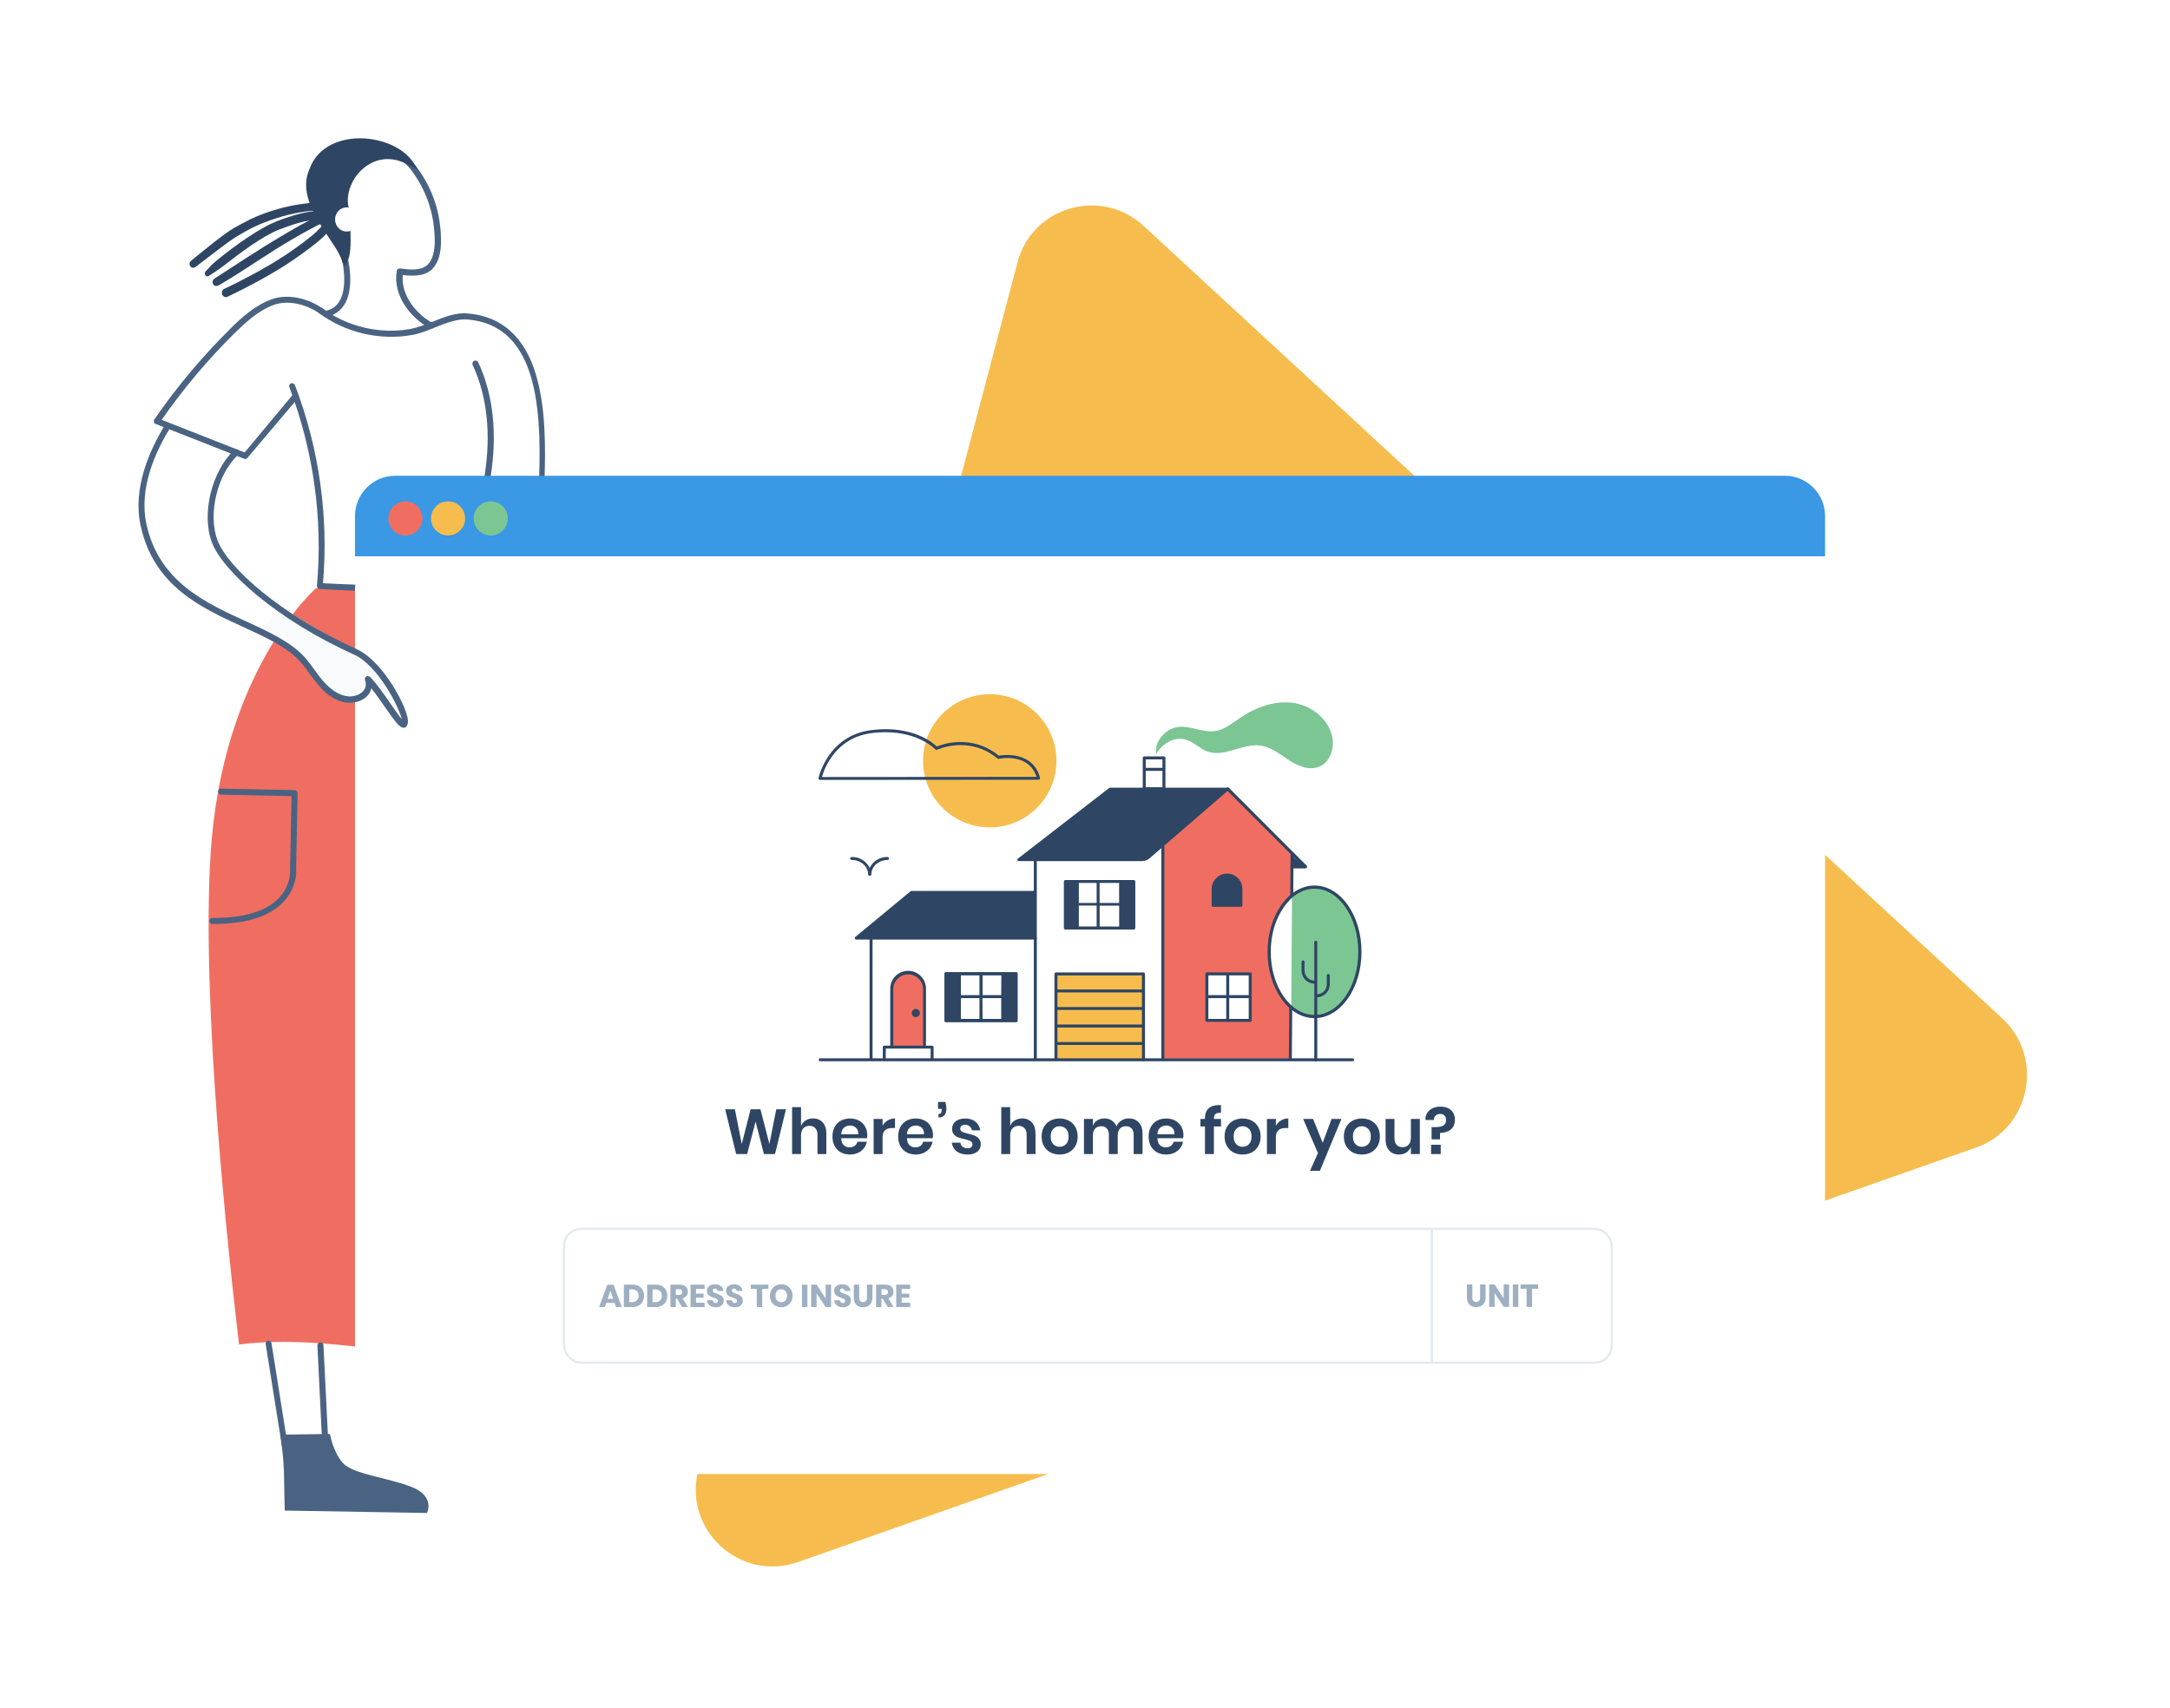 <?xml version="1.0" encoding="utf-8"?>
<svg xmlns="http://www.w3.org/2000/svg" fill="none" height="296" viewBox="0 0 376 296" width="376">
<path d="M346.943 176.485C354.302 183.278 351.781 195.553 342.417 198.856L138.343 270.668C128.212 274.26 118.25 265.064 121.021 254.68L176.293 45.519C178.747 35.837 190.782 32.343 198.141 39.136L346.943 176.485Z" fill="#F6BD4E"/>
<g clip-path="url(#clip0_21001_278197)">
<path d="M100.04 234.087C94.97 235.302 89.69 235.637 84.495 235.553C78.922 235.427 73.391 234.757 67.861 234.087C61.618 233.333 55.375 232.537 49.09 232.537C46.534 232.537 43.936 232.663 41.422 232.998C39.495 216.789 34.886 173.943 36.478 148.184C38.447 116.018 54.746 101.945 54.746 101.945L78.545 101.778C78.545 101.778 93.545 135.41 97.903 157.901C101.129 174.571 114.914 213.564 120.906 232.621C117.302 235.05 104.188 233.082 100.04 234.087Z" fill="#F06E61"/>
<path d="M56.463 54.91C56.212 54.91 56.002 54.742 55.961 54.491C55.919 54.198 56.086 53.947 56.38 53.863C57.553 53.654 58.391 53.025 58.935 51.978C60.36 49.298 59.312 44.481 58.642 42.889C58.516 42.638 58.642 42.303 58.935 42.219C59.187 42.094 59.522 42.219 59.606 42.513C60.276 44.062 61.533 49.256 59.857 52.481C59.145 53.779 58.055 54.617 56.547 54.91C56.547 54.868 56.505 54.91 56.463 54.91Z" fill="#4A6382"/>
<path d="M78.671 102.238C78.629 102.238 78.545 102.238 78.503 102.196C78.252 102.113 78.084 101.777 78.21 101.526C80.514 95.411 82.903 89.045 83.95 82.511C85.123 75.265 84.411 68.606 81.897 63.245C81.771 62.993 81.897 62.658 82.148 62.533C82.4 62.407 82.735 62.533 82.861 62.784C85.458 68.313 86.213 75.181 84.998 82.679C83.908 89.338 81.52 95.704 79.215 101.903C79.09 102.071 78.88 102.238 78.671 102.238Z" fill="#4A6382"/>
<path d="M69.453 102.489C64.76 102.489 60.067 102.364 55.416 102.071C55.291 102.071 55.123 101.987 55.039 101.903C54.956 101.819 54.914 101.652 54.914 101.526C55.961 89.966 54.327 78.072 50.137 67.098C50.053 66.847 50.179 66.512 50.431 66.428C50.682 66.344 51.017 66.47 51.101 66.721C55.291 77.653 56.967 89.506 55.961 101.065C63.503 101.484 71.129 101.568 78.671 101.275C78.964 101.275 79.215 101.484 79.215 101.777C79.215 102.071 79.006 102.322 78.713 102.322C75.654 102.448 72.553 102.489 69.453 102.489Z" fill="#4A6382"/>
<path d="M84.201 84.061C83.908 84.061 83.698 83.852 83.698 83.558C83.698 83.265 83.908 83.014 84.201 83.014C85.291 83.014 86.296 82.972 87.26 82.972C89.313 82.972 91.282 82.93 93.419 82.804C93.88 69.737 92.665 56.418 81.101 55.371C79.215 55.203 77.372 55.957 75.444 56.711C74.145 57.255 72.805 57.8 71.38 58.051C65.807 59.056 59.774 57.632 55.249 54.24C54.997 54.072 54.955 53.737 55.123 53.528C55.291 53.277 55.626 53.235 55.835 53.402C60.151 56.627 65.849 57.968 71.129 57.004C72.427 56.753 73.726 56.25 74.983 55.748C76.953 54.952 78.964 54.114 81.101 54.324C86.967 54.826 90.947 58.428 92.874 64.962C94.55 70.574 94.55 77.401 94.341 83.307C94.341 83.558 94.132 83.81 93.838 83.81C91.45 83.935 89.355 83.977 87.134 83.977C86.296 84.019 85.291 84.019 84.201 84.061C84.243 84.061 84.243 84.061 84.201 84.061Z" fill="#4A6382"/>
<path d="M112.862 121.672C112.778 121.672 112.694 121.672 112.61 121.63C99.789 115.096 92.624 100.605 93.42 82.888C93.42 82.595 93.672 82.385 93.965 82.385C94.258 82.385 94.468 82.637 94.468 82.93C93.672 100.27 100.627 114.384 113.071 120.709C113.323 120.834 113.448 121.17 113.281 121.421C113.239 121.588 113.071 121.672 112.862 121.672Z" fill="#4A6382"/>
<path d="M108.378 124.018C108.336 124.018 108.253 124.018 108.211 123.976C101.507 121.714 95.473 116.856 90.697 109.987C86.255 103.537 83.406 95.914 82.736 88.501C82.694 88.207 82.903 87.956 83.197 87.914C83.49 87.872 83.741 88.082 83.783 88.375C84.454 95.621 87.219 103.076 91.577 109.358C96.186 116.06 102.051 120.751 108.546 122.97C108.839 123.054 108.965 123.347 108.881 123.641C108.797 123.85 108.588 124.018 108.378 124.018Z" fill="#4A6382"/>
<path d="M57.176 248.495L48.587 248.621C48.587 248.621 49.215 253.018 49.215 255.908C49.257 258.798 49.341 261.772 49.341 261.772L73.978 262.191C73.978 262.191 75.486 259.343 71.296 257.667C67.106 256.034 61.241 255.49 59.439 253.563C57.679 251.594 57.176 248.495 57.176 248.495Z" fill="#4A6382"/>
<path d="M42.511 79.537C42.428 79.537 42.386 79.537 42.302 79.496L26.967 73.464C26.799 73.422 26.715 73.297 26.674 73.129C26.632 72.962 26.632 72.794 26.757 72.668C30.612 67.056 35.053 61.779 39.872 57.004C41.799 55.078 44.146 52.941 46.995 51.894C49.676 50.889 53.154 51.517 56.087 53.57C56.338 53.737 56.38 54.072 56.213 54.282C56.045 54.533 55.71 54.575 55.5 54.407C52.861 52.565 49.76 51.978 47.372 52.858C44.69 53.863 42.511 55.915 40.626 57.758C35.975 62.365 31.743 67.391 28.014 72.752L42.386 78.406L50.808 68.313C50.975 68.103 51.31 68.061 51.562 68.229C51.771 68.396 51.813 68.731 51.646 68.983L42.889 79.328C42.805 79.454 42.637 79.537 42.511 79.537Z" fill="#4A6382"/>
<path d="M56.423 251.385L49.384 251.217C49.132 251.217 48.923 251.008 48.881 250.757L46.032 232.914C45.99 232.621 46.199 232.37 46.451 232.328C46.744 232.286 46.995 232.496 47.037 232.747L49.803 250.17L55.836 250.338L54.998 233.166C54.998 232.873 55.208 232.621 55.501 232.621C55.794 232.621 56.046 232.831 56.046 233.124L56.926 250.84C56.926 250.966 56.884 251.134 56.758 251.217C56.674 251.301 56.548 251.385 56.423 251.385Z" fill="#4A6382"/>
<path d="M37.023 160.121C36.939 160.121 36.855 160.121 36.771 160.121C36.478 160.121 36.269 159.87 36.269 159.577C36.269 159.283 36.52 159.074 36.771 159.074C42.302 159.116 46.282 157.901 48.461 155.472C50.514 153.21 50.263 150.655 50.263 150.655C50.263 150.613 50.263 150.613 50.263 150.572L50.514 137.965L38.28 137.713C37.986 137.713 37.777 137.462 37.777 137.169C37.777 136.876 38.028 136.624 38.322 136.666L51.059 136.918C51.352 136.918 51.562 137.169 51.562 137.462L51.31 150.572C51.352 150.949 51.478 153.671 49.257 156.142C46.869 158.781 42.763 160.121 37.023 160.121Z" fill="#4A6382"/>
<path d="M59.65 45.612C59.524 45.612 59.398 45.528 59.356 45.403C59.105 44.69 58.728 43.895 58.351 43.099C57.806 41.968 57.178 40.67 56.717 39.204C56.675 39.036 56.759 38.869 56.926 38.827C57.094 38.785 57.261 38.869 57.303 39.036C57.722 40.502 58.351 41.759 58.895 42.848C59.315 43.685 59.692 44.481 59.943 45.235C59.985 45.403 59.901 45.57 59.775 45.612C59.692 45.57 59.65 45.612 59.65 45.612Z" fill="#141E2B"/>
<path d="M57.01 39.371C56.884 39.371 56.759 39.288 56.717 39.162C56.256 37.654 56.088 36.146 56.13 34.555C56.13 34.387 56.256 34.261 56.423 34.261C56.591 34.261 56.717 34.387 56.717 34.555C56.675 36.062 56.843 37.487 57.303 38.953C57.345 39.12 57.261 39.288 57.094 39.329C57.052 39.371 57.052 39.371 57.01 39.371Z" fill="#141E2B"/>
<path d="M74.691 56.962C74.607 56.962 74.524 56.962 74.44 56.879C71.213 55.12 68.029 51.266 68.742 46.952C68.783 46.659 69.035 46.492 69.328 46.533H69.412C71.046 46.743 72.889 46.952 74.063 45.905C74.943 45.068 75.403 43.518 75.32 41.256C75.194 36.858 73.895 33.089 71.381 29.654C70.376 28.272 69.16 27.393 67.82 26.974C67.526 26.89 67.401 26.597 67.484 26.304C67.568 26.011 67.862 25.885 68.155 25.969C69.747 26.471 71.13 27.477 72.261 29.026C74.901 32.628 76.283 36.607 76.409 41.214C76.493 43.853 75.948 45.612 74.817 46.701C73.434 47.957 71.465 47.832 69.789 47.664C69.454 51.266 72.219 54.491 74.984 55.999C75.236 56.125 75.32 56.46 75.194 56.711C75.068 56.879 74.901 56.962 74.691 56.962Z" fill="#4A6382"/>
<path d="M55.836 38.073C55.836 37.57 55.836 37.11 55.878 36.607C54.369 36.481 52.819 36.775 51.353 37.193C49.844 37.654 48.336 38.115 46.953 38.785C43.643 40.335 38.992 43.895 37.191 45.444C36.646 45.905 36.352 46.24 36.101 46.533C35.892 46.743 35.64 46.952 35.514 47.203C35.431 47.413 35.514 47.706 35.724 47.832C35.892 47.916 36.101 47.916 36.227 47.79C36.478 47.622 36.73 47.455 36.981 47.287C36.981 47.287 36.939 47.287 36.939 47.329C37.568 46.91 38.196 46.492 38.783 46.031C41.8 43.685 45.361 41.005 48.336 39.79C50.808 38.869 52.903 38.115 55.207 38.073C55.333 38.073 55.668 38.073 55.836 38.073C55.794 38.115 55.794 38.115 55.836 38.073Z" fill="#2E4664"/>
<path d="M55.837 38.073C55.837 37.822 55.837 37.57 55.837 37.319C55.711 37.319 55.627 37.319 55.501 37.361C54.705 37.57 53.993 38.031 53.281 38.366C51.647 39.204 50.096 40.125 48.546 41.047C44.649 43.35 40.92 45.863 37.149 48.292C36.647 48.586 36.772 49.465 37.359 49.549C37.862 49.633 38.239 49.172 38.658 49.004C42.806 46.533 46.744 43.685 50.934 41.298C52.066 40.628 53.197 39.999 54.328 39.413C54.328 39.413 54.37 39.413 54.37 39.371C54.412 39.371 54.412 39.329 54.454 39.329C54.873 39.12 55.334 38.869 55.795 38.743C55.795 38.534 55.795 38.324 55.837 38.073Z" fill="#2E4664"/>
<path d="M55.878 35.392V35.35C55.794 35.309 55.711 35.225 55.585 35.225C54.118 35.015 52.652 35.309 51.185 35.518C48.504 36.021 45.864 36.816 43.392 37.989C42.177 38.617 40.92 39.246 39.747 39.999C37.778 41.382 36.185 42.68 34.593 43.978C34.049 44.439 33.713 44.691 33.462 44.9C33.294 45.067 33.085 45.151 32.959 45.361C32.75 45.612 32.834 46.031 33.043 46.24C33.588 46.701 34.09 46.073 34.51 45.779C35.264 45.193 36.06 44.607 36.814 44.02C38.113 43.057 39.412 42.01 40.753 41.13C43.267 39.623 44.984 38.743 47.75 37.864C49.091 37.403 50.85 36.984 51.688 36.858C52.778 36.649 53.909 36.481 55.04 36.523C55.292 36.565 55.543 36.607 55.794 36.439C55.794 36.439 55.836 36.439 55.836 36.398C55.836 36.062 55.836 35.727 55.878 35.392Z" fill="#2E4664"/>
<path d="M56.632 39.832C56.674 39.371 56.674 38.952 56.674 38.492C56.507 38.492 56.297 38.575 56.171 38.743C54.621 40.544 53.239 41.507 51.185 43.015C48.42 44.984 45.487 46.701 42.47 48.251C41.632 48.711 40.794 49.13 39.914 49.549C39.579 49.716 39.286 49.842 38.951 50.01C38.699 50.093 38.448 50.387 38.448 50.68C38.406 51.057 38.657 51.392 38.993 51.476C39.286 51.559 39.537 51.35 39.831 51.224C40.585 50.847 41.339 50.512 42.051 50.135C45.487 48.376 48.839 46.491 51.981 44.23C53.155 43.392 54.328 42.513 55.417 41.591C55.836 41.256 56.213 40.879 56.548 40.502C56.59 40.251 56.632 40.041 56.632 39.832Z" fill="#2E4664"/>
<path d="M60.446 36.104C59.231 31.623 64.343 25.34 70.334 28.356C71.424 28.9 71.172 28.649 72.262 29.403C69.915 23.079 56.466 21.32 53.617 29.319C50.851 35.56 58.938 42.219 59.818 46.45C59.943 44.649 61.368 46.114 60.446 36.104Z" fill="#2E4664"/>
<path d="M60.068 40.125C61.179 40.125 62.079 39.188 62.079 38.031C62.079 36.874 61.179 35.937 60.068 35.937C58.957 35.937 58.057 36.874 58.057 38.031C58.057 39.188 58.957 40.125 60.068 40.125Z" fill="white"/>
</g>
<g filter="url(#filter0_dd_21001_278197)">
<rect fill="white" height="159.638" rx="6.282" width="254.723" x="61.511" y="82.447"/>
<path d="M182.962 170.408V155.515L198.127 155.419V170.408H182.962Z" fill="#F6BD4E"/>
<path d="M223.698 170.089H201.676L201.553 133.223L212.729 123.11L223.729 134.628L223.698 170.089Z" fill="#F06E61"/>
<path d="M227.771 140.384C225.887 140.384 224.156 141.331 222.804 142.909V160.291C224.156 161.869 225.887 162.816 227.771 162.816C232.111 162.816 235.634 157.794 235.634 151.598C235.634 145.403 232.111 140.384 227.771 140.384Z" fill="#7CC694"/>
<path d="M219.91 151.598C219.91 155.104 221.587 159.044 223.741 161.099L223.872 142.197C221.718 144.252 219.91 148.092 219.91 151.598Z" fill="white"/>
<path d="M227.771 163.093C223.282 163.093 219.632 157.936 219.632 151.598C219.632 145.26 223.282 140.107 227.771 140.107C232.261 140.107 235.911 145.26 235.911 151.598C235.911 157.936 232.257 163.093 227.771 163.093ZM227.771 140.662C223.59 140.662 220.187 145.568 220.187 151.598C220.187 157.628 223.59 162.535 227.771 162.535C231.953 162.535 235.352 157.628 235.352 151.598C235.352 145.568 231.953 140.662 227.771 140.662Z" fill="#2E4664"/>
<path d="M230.158 155.439C230.089 155.439 230.023 155.466 229.974 155.514C229.925 155.562 229.897 155.628 229.896 155.696V157.236C229.895 157.679 229.723 158.105 229.416 158.424C229.109 158.744 228.69 158.933 228.246 158.952V149.909C228.238 149.845 228.208 149.787 228.16 149.744C228.112 149.702 228.05 149.679 227.986 149.679C227.922 149.679 227.86 149.702 227.812 149.744C227.764 149.787 227.734 149.845 227.726 149.909V156.589C227.276 156.579 226.849 156.394 226.534 156.073C226.219 155.753 226.043 155.322 226.042 154.873V153.334C226.041 153.265 226.013 153.199 225.964 153.15C225.915 153.101 225.849 153.073 225.78 153.072C225.711 153.073 225.645 153.101 225.597 153.15C225.549 153.199 225.521 153.265 225.521 153.334V154.873C225.523 155.46 225.755 156.022 226.167 156.441C226.579 156.859 227.138 157.1 227.726 157.113V170.339C227.721 170.376 227.725 170.413 227.736 170.448C227.747 170.484 227.765 170.516 227.79 170.544C227.814 170.572 227.845 170.594 227.879 170.609C227.912 170.624 227.949 170.632 227.986 170.632C228.023 170.632 228.06 170.624 228.094 170.609C228.128 170.594 228.158 170.572 228.182 170.544C228.207 170.516 228.225 170.484 228.236 170.448C228.247 170.413 228.251 170.376 228.246 170.339V159.468C228.828 159.448 229.379 159.203 229.784 158.785C230.189 158.368 230.415 157.809 230.416 157.228V155.689C230.414 155.622 230.386 155.558 230.338 155.511C230.29 155.465 230.225 155.439 230.158 155.439Z" fill="#2E4664"/>
<path d="M212.911 123.229C212.882 123.196 212.845 123.171 212.802 123.158C212.76 123.145 212.715 123.145 212.672 123.156H192.331C192.279 123.155 192.228 123.173 192.188 123.206L176.364 135.451C176.325 135.482 176.296 135.524 176.282 135.571C176.267 135.619 176.268 135.67 176.284 135.717C176.301 135.764 176.331 135.805 176.372 135.834C176.412 135.863 176.461 135.878 176.51 135.878H197.95C198.405 135.857 198.84 135.686 199.187 135.393L212.853 123.587C212.885 123.568 212.912 123.542 212.933 123.511C212.953 123.48 212.967 123.445 212.972 123.408C212.978 123.371 212.975 123.334 212.965 123.298C212.954 123.263 212.936 123.23 212.911 123.202V123.229Z" fill="#2E4664"/>
<path d="M212.591 138.037C211.888 138.043 211.217 138.326 210.722 138.824C210.227 139.322 209.948 139.994 209.947 140.696V143.536C209.947 143.605 209.974 143.671 210.023 143.72C210.071 143.769 210.137 143.797 210.205 143.798H215.019C215.088 143.797 215.154 143.769 215.202 143.72C215.25 143.671 215.277 143.605 215.277 143.536V140.696C215.277 140.345 215.207 139.998 215.071 139.674C214.936 139.35 214.738 139.056 214.488 138.809C214.238 138.562 213.942 138.366 213.617 138.234C213.291 138.101 212.943 138.034 212.591 138.037Z" fill="#2E4664"/>
<path d="M223.579 170.485C223.51 170.484 223.444 170.456 223.396 170.407C223.347 170.358 223.32 170.292 223.32 170.223L223.394 161.184C223.394 161.115 223.421 161.05 223.469 161.002C223.518 160.953 223.583 160.926 223.652 160.926C223.72 160.928 223.785 160.956 223.833 161.005C223.882 161.054 223.909 161.119 223.91 161.188L223.837 170.227C223.835 170.295 223.807 170.359 223.759 170.407C223.711 170.455 223.646 170.483 223.579 170.485Z" fill="#2E4664"/>
<path d="M223.822 142.112C223.753 142.11 223.688 142.082 223.64 142.033C223.592 141.984 223.564 141.919 223.563 141.851L223.621 134.685C223.621 134.617 223.648 134.551 223.697 134.503C223.745 134.455 223.811 134.427 223.88 134.427C223.948 134.428 224.014 134.456 224.062 134.505C224.111 134.554 224.138 134.62 224.138 134.689L224.08 141.854C224.078 141.922 224.05 141.987 224.002 142.035C223.954 142.083 223.89 142.11 223.822 142.112Z" fill="#2E4664"/>
<path d="M201.488 170.3C201.419 170.3 201.354 170.273 201.305 170.225C201.257 170.176 201.229 170.111 201.229 170.042V133.327C201.237 133.263 201.268 133.205 201.316 133.163C201.364 133.12 201.426 133.097 201.49 133.097C201.554 133.097 201.615 133.12 201.663 133.163C201.711 133.205 201.742 133.263 201.75 133.327V170.042C201.75 170.077 201.743 170.11 201.73 170.142C201.717 170.174 201.697 170.202 201.673 170.226C201.648 170.25 201.619 170.269 201.588 170.282C201.556 170.295 201.522 170.301 201.488 170.3Z" fill="#2E4664"/>
<path d="M179.389 170.485C179.355 170.485 179.321 170.478 179.289 170.465C179.258 170.452 179.229 170.432 179.205 170.408C179.181 170.384 179.162 170.355 179.149 170.323C179.137 170.291 179.13 170.257 179.131 170.223V135.801C179.126 135.764 179.13 135.727 179.141 135.692C179.152 135.656 179.17 135.624 179.195 135.596C179.219 135.568 179.25 135.546 179.283 135.531C179.317 135.516 179.354 135.508 179.391 135.508C179.428 135.508 179.465 135.516 179.499 135.531C179.532 135.546 179.563 135.568 179.587 135.596C179.612 135.624 179.63 135.656 179.641 135.692C179.652 135.727 179.656 135.764 179.651 135.801V170.223C179.652 170.258 179.645 170.292 179.632 170.324C179.619 170.356 179.6 170.385 179.576 170.409C179.551 170.434 179.522 170.453 179.49 170.466C179.458 170.479 179.424 170.486 179.389 170.485Z" fill="#2E4664"/>
<path d="M154.523 168.215V158.059C154.524 157.531 154.667 157.013 154.939 156.56C155.21 156.106 155.599 155.735 156.065 155.485C156.47 155.264 156.925 155.148 157.387 155.15C158.15 155.161 158.877 155.473 159.41 156.019C159.943 156.564 160.238 157.297 160.231 158.059V158.867C160.231 158.956 160.231 159.04 160.231 159.125V168.026L154.523 168.215Z" fill="#F06E61"/>
<path d="M234.363 170.562H142.118C142.049 170.562 141.983 170.535 141.935 170.486C141.887 170.438 141.859 170.372 141.859 170.304C141.859 170.236 141.887 170.17 141.935 170.122C141.983 170.073 142.049 170.046 142.118 170.046H234.363C234.431 170.046 234.497 170.073 234.545 170.122C234.594 170.17 234.621 170.236 234.621 170.304C234.621 170.372 234.594 170.438 234.545 170.486C234.497 170.535 234.431 170.562 234.363 170.562Z" fill="#2E4664"/>
<path d="M171.497 130.033C177.88 130.033 183.055 124.866 183.055 118.492C183.055 112.118 177.88 106.951 171.497 106.951C165.113 106.951 159.938 112.118 159.938 118.492C159.938 124.866 165.113 130.033 171.497 130.033Z" fill="#F6BD4E"/>
<path d="M153.772 135.159C153.13 135.147 152.498 135.319 151.951 135.656C151.405 135.992 150.967 136.478 150.688 137.056C150.41 136.479 149.971 135.993 149.425 135.657C148.878 135.321 148.247 135.148 147.605 135.159C147.568 135.154 147.531 135.157 147.496 135.168C147.46 135.18 147.428 135.198 147.4 135.222C147.372 135.247 147.35 135.277 147.335 135.311C147.319 135.345 147.312 135.381 147.312 135.418C147.312 135.455 147.319 135.492 147.335 135.526C147.35 135.56 147.372 135.59 147.4 135.614C147.428 135.639 147.46 135.657 147.496 135.668C147.531 135.679 147.568 135.683 147.605 135.678C149.147 135.678 150.423 136.798 150.423 138.172C150.423 138.24 150.45 138.306 150.498 138.355C150.546 138.404 150.612 138.432 150.681 138.433H150.704H150.723C150.792 138.432 150.858 138.404 150.906 138.355C150.954 138.306 150.981 138.24 150.981 138.172C150.981 136.798 152.246 135.678 153.803 135.678C153.866 135.67 153.925 135.64 153.967 135.592C154.009 135.544 154.033 135.482 154.033 135.418C154.033 135.354 154.009 135.293 153.967 135.245C153.925 135.197 153.866 135.166 153.803 135.159H153.772Z" fill="#2E4664"/>
<path d="M142.09 121.805C142.052 121.805 142.015 121.797 141.98 121.781C141.945 121.765 141.915 121.742 141.89 121.713C141.866 121.683 141.848 121.648 141.839 121.611C141.83 121.574 141.829 121.535 141.836 121.497C141.836 121.42 143.405 114.059 151.12 113.155C158.092 112.339 161.603 115.329 162.316 116.021C163.306 115.61 168.374 113.809 173.057 117.599C173.924 117.453 178.992 116.81 180.206 121.447C180.215 121.486 180.216 121.526 180.208 121.564C180.2 121.603 180.183 121.639 180.16 121.671C180.136 121.703 180.104 121.729 180.068 121.747C180.032 121.765 179.992 121.774 179.952 121.775L142.09 121.805ZM153.406 113.539C152.661 113.54 151.917 113.583 151.178 113.67C144.73 114.428 142.807 119.916 142.422 121.305L179.609 121.278C178.252 117.084 173.257 118.103 173.057 118.15C173.019 118.157 172.979 118.156 172.941 118.147C172.903 118.138 172.868 118.12 172.837 118.096C167.881 114.001 162.432 116.556 162.385 116.583C162.335 116.608 162.278 116.616 162.223 116.605C162.169 116.595 162.119 116.567 162.081 116.526C162.031 116.472 159.291 113.539 153.406 113.539Z" fill="#2E4664"/>
<path d="M216.63 155.415H209.118V163.474H216.63V155.415Z" fill="white"/>
<path d="M216.626 163.735H209.119C209.049 163.735 208.982 163.708 208.933 163.659C208.884 163.609 208.856 163.543 208.856 163.474V155.415C208.857 155.347 208.886 155.281 208.935 155.233C208.984 155.185 209.05 155.158 209.119 155.158H216.626C216.695 155.158 216.761 155.185 216.81 155.233C216.859 155.281 216.887 155.347 216.888 155.415V163.474C216.888 163.543 216.861 163.609 216.811 163.659C216.762 163.708 216.696 163.735 216.626 163.735ZM209.377 163.216H216.368V155.677H209.377V163.216Z" fill="#2E4664"/>
<path d="M212.73 163.739C212.696 163.74 212.662 163.733 212.63 163.721C212.598 163.708 212.569 163.689 212.545 163.665C212.52 163.641 212.501 163.612 212.488 163.581C212.475 163.549 212.468 163.515 212.468 163.481V155.573C212.463 155.536 212.467 155.499 212.478 155.464C212.489 155.428 212.507 155.396 212.532 155.368C212.556 155.34 212.586 155.318 212.62 155.303C212.654 155.288 212.691 155.28 212.728 155.28C212.765 155.28 212.802 155.288 212.835 155.303C212.869 155.318 212.9 155.34 212.924 155.368C212.949 155.396 212.967 155.428 212.978 155.464C212.989 155.499 212.993 155.536 212.988 155.573V163.481C212.988 163.55 212.961 163.615 212.912 163.664C212.864 163.712 212.798 163.739 212.73 163.739Z" fill="#2E4664"/>
<path d="M226.23 137.137H224.141C224.073 137.137 224.007 137.109 223.959 137.061C223.91 137.013 223.883 136.947 223.883 136.879C223.883 136.81 223.91 136.745 223.959 136.696C224.007 136.648 224.073 136.621 224.141 136.621H225.602L212.545 123.56C212.494 123.509 212.465 123.44 212.465 123.368C212.465 123.296 212.494 123.226 212.545 123.175C212.596 123.124 212.665 123.096 212.737 123.096C212.81 123.096 212.879 123.124 212.93 123.175L226.419 136.675C226.456 136.711 226.481 136.757 226.492 136.807C226.502 136.857 226.497 136.909 226.478 136.957C226.458 137.005 226.425 137.045 226.382 137.074C226.34 137.102 226.289 137.117 226.238 137.117L226.23 137.137Z" fill="#2E4664"/>
<path d="M204.046 112.639C206.216 112.335 208.374 113.659 210.54 113.339C212.186 113.097 213.531 111.962 214.911 111.03C217.662 109.156 221.038 107.952 224.326 108.498C227.613 109.045 230.658 111.692 230.932 115.009C231.082 116.803 230.269 118.792 228.619 119.5C226.904 120.235 224.927 119.419 223.362 118.403C221.798 117.388 220.279 116.122 218.433 115.86C215.311 115.417 212.128 117.972 209.184 116.876C207.977 116.429 207.045 115.429 205.846 114.952C203.618 114.07 201.51 115.44 200.342 117.261C199.98 115.109 201.984 112.924 204.046 112.639Z" fill="#7CC694"/>
<path d="M150.931 170.443C150.862 170.442 150.797 170.414 150.748 170.365C150.7 170.316 150.673 170.25 150.673 170.181V147.607C150.673 147.539 150.7 147.473 150.748 147.425C150.797 147.377 150.863 147.35 150.931 147.35C151 147.35 151.065 147.377 151.114 147.425C151.162 147.473 151.189 147.539 151.189 147.607V170.177C151.19 170.211 151.184 170.246 151.171 170.278C151.158 170.309 151.139 170.339 151.115 170.363C151.091 170.388 151.063 170.408 151.031 170.421C150.999 170.435 150.965 170.442 150.931 170.443Z" fill="#2E4664"/>
<path d="M176.098 155.108H163.877C163.813 155.108 163.752 155.133 163.708 155.178C163.663 155.222 163.638 155.283 163.638 155.346V163.562C163.638 163.625 163.663 163.686 163.708 163.731C163.752 163.776 163.813 163.801 163.877 163.801H176.098C176.161 163.801 176.222 163.776 176.267 163.731C176.311 163.686 176.337 163.625 176.337 163.562V155.346C176.337 155.283 176.311 155.222 176.267 155.178C176.222 155.133 176.161 155.108 176.098 155.108ZM173.481 159.098H170.251V155.677H173.5L173.481 159.098ZM169.712 159.098H166.493V155.677H169.712V159.098ZM166.493 159.618H169.712V163.216H166.493V159.618ZM170.232 159.618H173.481V163.216H170.251L170.232 159.618Z" fill="#2E4664"/>
<path d="M198.127 155.169H182.969C182.9 155.17 182.834 155.198 182.785 155.247C182.736 155.296 182.708 155.362 182.707 155.431V170.223C182.708 170.292 182.736 170.358 182.785 170.406C182.834 170.454 182.9 170.481 182.969 170.481C183.038 170.481 183.103 170.454 183.152 170.406C183.2 170.357 183.227 170.292 183.227 170.223V167.737H197.826H197.872V170.289C197.873 170.358 197.901 170.424 197.95 170.473C197.999 170.522 198.065 170.549 198.135 170.55C198.203 170.549 198.269 170.521 198.317 170.472C198.366 170.423 198.393 170.358 198.393 170.289V155.419C198.39 155.351 198.36 155.287 198.311 155.24C198.261 155.194 198.195 155.168 198.127 155.169ZM183.22 158.633H197.818H197.865V161.165H197.818H183.22V158.633ZM183.22 161.665H197.818H197.865V164.197H197.818H183.22V161.665ZM197.865 155.685V158.125H197.818H183.22V155.696L197.865 155.685ZM197.818 167.229H183.22V164.717H197.818H197.865V167.249L197.818 167.229Z" fill="#2E4664"/>
<path d="M201.677 117.734H198.266C198.198 117.734 198.132 117.761 198.083 117.809C198.035 117.858 198.008 117.923 198.008 117.992V123.337C198.008 123.405 198.035 123.471 198.083 123.519C198.132 123.568 198.198 123.595 198.266 123.595H201.677C201.711 123.595 201.745 123.589 201.777 123.576C201.809 123.564 201.837 123.545 201.862 123.521C201.886 123.497 201.906 123.468 201.919 123.437C201.932 123.405 201.939 123.371 201.939 123.337V117.992C201.939 117.958 201.932 117.924 201.919 117.892C201.906 117.861 201.886 117.832 201.862 117.808C201.837 117.784 201.809 117.765 201.777 117.752C201.745 117.74 201.711 117.733 201.677 117.734ZM201.419 118.253V119.72H198.524V118.253H201.419ZM198.524 123.075V120.239H201.419V123.075H198.524Z" fill="#2E4664"/>
<path d="M196.459 139.161H184.596C184.562 139.161 184.529 139.167 184.497 139.18C184.466 139.193 184.437 139.212 184.414 139.236C184.39 139.26 184.371 139.289 184.358 139.32C184.345 139.351 184.338 139.385 184.338 139.418V147.473C184.338 147.541 184.365 147.607 184.413 147.656C184.462 147.705 184.527 147.733 184.596 147.734H196.459C196.527 147.733 196.593 147.705 196.641 147.656C196.69 147.607 196.717 147.541 196.717 147.473V139.418C196.717 139.35 196.69 139.285 196.641 139.236C196.593 139.188 196.527 139.161 196.459 139.161ZM193.911 143.124H190.531V139.661H193.911V143.124ZM190.015 139.661V143.124H186.932V139.661H190.015ZM186.932 143.582H190.015V147.203H186.932V143.582ZM190.539 147.203V143.598H193.919V147.219L190.539 147.203Z" fill="#2E4664"/>
<path d="M216.498 159.618H209.264C209.228 159.622 209.19 159.619 209.155 159.608C209.119 159.597 209.087 159.578 209.059 159.554C209.031 159.529 209.009 159.499 208.994 159.465C208.979 159.432 208.971 159.395 208.971 159.358C208.971 159.321 208.979 159.284 208.994 159.25C209.009 159.217 209.031 159.187 209.059 159.162C209.087 159.137 209.119 159.119 209.155 159.108C209.19 159.097 209.228 159.094 209.264 159.098H216.498C216.562 159.106 216.62 159.137 216.663 159.184C216.705 159.232 216.729 159.294 216.729 159.358C216.729 159.422 216.705 159.484 216.663 159.531C216.62 159.579 216.562 159.61 216.498 159.618Z" fill="#2E4664"/>
<path d="M161.51 167.868H160.385C160.426 167.824 160.449 167.767 160.45 167.707V159.044C160.45 158.956 160.45 158.863 160.45 158.771V157.982C160.45 157.162 160.124 156.375 159.543 155.794C158.962 155.214 158.173 154.888 157.352 154.888C156.53 154.888 155.742 155.214 155.161 155.794C154.579 156.375 154.253 157.162 154.253 157.982V167.787C154.249 167.808 154.249 167.829 154.253 167.849H153.224C153.154 167.849 153.088 167.877 153.039 167.926C152.99 167.975 152.962 168.041 152.962 168.111V170.035C152.97 170.098 153 170.157 153.048 170.199C153.096 170.241 153.158 170.265 153.222 170.265C153.286 170.265 153.348 170.241 153.396 170.199C153.444 170.157 153.474 170.098 153.482 170.035V168.368H161.248V170.042C161.249 170.111 161.277 170.177 161.326 170.225C161.375 170.273 161.441 170.3 161.51 170.3C161.579 170.3 161.644 170.273 161.693 170.225C161.741 170.176 161.768 170.111 161.768 170.042V168.118C161.765 168.052 161.737 167.989 161.689 167.942C161.641 167.896 161.577 167.869 161.51 167.868ZM154.781 167.807V157.982C154.807 157.316 155.09 156.686 155.571 156.224C156.052 155.762 156.694 155.503 157.361 155.503C158.029 155.503 158.67 155.762 159.151 156.224C159.633 156.686 159.916 157.316 159.941 157.982V158.771C159.941 158.848 159.941 158.921 159.941 159.021V167.687C159.941 167.747 159.963 167.804 160.003 167.849H154.769C154.775 167.829 154.779 167.808 154.781 167.787V167.807Z" fill="#2E4664"/>
<path d="M158.69 161.496C158.549 161.496 158.412 161.537 158.296 161.615C158.179 161.693 158.088 161.803 158.034 161.933C157.981 162.062 157.967 162.204 157.994 162.342C158.021 162.479 158.089 162.605 158.188 162.704C158.287 162.803 158.414 162.871 158.551 162.898C158.689 162.925 158.831 162.911 158.961 162.858C159.091 162.804 159.201 162.713 159.279 162.597C159.357 162.481 159.399 162.344 159.399 162.204C159.399 162.016 159.324 161.836 159.191 161.703C159.058 161.57 158.878 161.496 158.69 161.496Z" fill="#2E4664"/>
<path d="M179.397 148.947V147.815C179.432 147.793 179.461 147.763 179.482 147.726C179.502 147.69 179.512 147.649 179.513 147.608C179.512 147.566 179.501 147.526 179.482 147.49C179.462 147.454 179.435 147.423 179.401 147.4L179.462 141.497C179.493 141.455 179.511 141.406 179.513 141.354C179.512 141.285 179.483 141.22 179.434 141.172C179.385 141.123 179.319 141.096 179.25 141.096C179.207 141.063 179.155 141.044 179.1 141.042H157.942C157.882 141.042 157.823 141.063 157.776 141.1L148.203 149.012C148.161 149.046 148.131 149.092 148.117 149.143C148.102 149.195 148.105 149.25 148.123 149.3C148.141 149.35 148.174 149.394 148.218 149.424C148.263 149.455 148.315 149.471 148.369 149.47H179.393C179.462 149.47 179.527 149.443 179.576 149.395C179.624 149.346 179.651 149.281 179.651 149.212C179.653 149.178 179.647 149.144 179.635 149.111C179.623 149.079 179.605 149.05 179.581 149.025C179.557 149 179.529 148.981 179.497 148.967C179.465 148.954 179.431 148.947 179.397 148.947Z" fill="#2E4664"/>
<path d="M224.007 135.009V136.763H225.942L224.007 135.009Z" fill="#2E4664"/>
<path d="M136.186 178.886L134.284 186.647H132.371L130.92 181.019L129.458 186.647H127.556L125.654 178.886H127.336L128.524 184.899L130.063 178.886H131.767L133.317 184.899L134.504 178.886H136.186Z" fill="#2E4664"/>
<path d="M140.874 180.469C141.578 180.469 142.138 180.7 142.556 181.162C142.974 181.623 143.183 182.272 143.183 183.108V186.647H141.644V183.283C141.644 182.8 141.519 182.426 141.27 182.162C141.021 181.891 140.68 181.755 140.248 181.755C139.808 181.755 139.456 181.898 139.192 182.184C138.928 182.47 138.796 182.88 138.796 183.415V186.647H137.246V178.512H138.796V181.777C138.958 181.367 139.222 181.048 139.588 180.821C139.962 180.586 140.391 180.469 140.874 180.469Z" fill="#2E4664"/>
<path d="M150.274 183.371C150.274 183.525 150.256 183.701 150.219 183.899H145.756C145.778 184.441 145.925 184.841 146.196 185.097C146.467 185.354 146.804 185.482 147.207 185.482C147.566 185.482 147.863 185.394 148.098 185.218C148.339 185.042 148.493 184.804 148.559 184.504H150.197C150.117 184.929 149.944 185.31 149.681 185.647C149.417 185.984 149.076 186.248 148.658 186.439C148.248 186.629 147.79 186.724 147.284 186.724C146.69 186.724 146.163 186.6 145.701 186.351C145.239 186.094 144.88 185.731 144.624 185.262C144.367 184.793 144.239 184.24 144.239 183.602C144.239 182.965 144.367 182.411 144.624 181.942C144.88 181.466 145.239 181.103 145.701 180.854C146.163 180.605 146.69 180.48 147.284 180.48C147.885 180.48 148.409 180.605 148.856 180.854C149.311 181.103 149.659 181.448 149.9 181.887C150.15 182.32 150.274 182.814 150.274 183.371ZM148.713 183.217C148.735 182.719 148.603 182.342 148.317 182.085C148.039 181.829 147.694 181.7 147.284 181.7C146.866 181.7 146.515 181.829 146.229 182.085C145.943 182.342 145.785 182.719 145.756 183.217H148.713Z" fill="#2E4664"/>
<path d="M152.925 181.722C153.152 181.334 153.452 181.03 153.826 180.81C154.2 180.583 154.618 180.469 155.079 180.469V182.129H154.629C153.493 182.129 152.925 182.657 152.925 183.712V186.647H151.375V180.557H152.925V181.722Z" fill="#2E4664"/>
<path d="M161.665 183.371C161.665 183.525 161.647 183.701 161.61 183.899H157.147C157.169 184.441 157.315 184.841 157.586 185.097C157.857 185.354 158.195 185.482 158.598 185.482C158.957 185.482 159.254 185.394 159.488 185.218C159.73 185.042 159.884 184.804 159.95 184.504H161.588C161.507 184.929 161.335 185.31 161.071 185.647C160.807 185.984 160.467 186.248 160.049 186.439C159.638 186.629 159.18 186.724 158.675 186.724C158.081 186.724 157.553 186.6 157.092 186.351C156.63 186.094 156.271 185.731 156.014 185.262C155.758 184.793 155.629 184.24 155.629 183.602C155.629 182.965 155.758 182.411 156.014 181.942C156.271 181.466 156.63 181.103 157.092 180.854C157.553 180.605 158.081 180.48 158.675 180.48C159.276 180.48 159.8 180.605 160.247 180.854C160.701 181.103 161.049 181.448 161.291 181.887C161.54 182.32 161.665 182.814 161.665 183.371ZM160.104 183.217C160.126 182.719 159.994 182.342 159.708 182.085C159.43 181.829 159.085 181.7 158.675 181.7C158.257 181.7 157.905 181.829 157.619 182.085C157.333 182.342 157.176 182.719 157.147 183.217H160.104Z" fill="#2E4664"/>
<path d="M163.81 177.611C163.927 177.999 163.986 178.395 163.986 178.798C163.986 179.275 163.868 179.648 163.634 179.919C163.407 180.183 163.066 180.315 162.611 180.315V179.7C162.802 179.7 162.941 179.645 163.029 179.535C163.124 179.425 163.172 179.253 163.172 179.018V178.809H162.534V177.611H163.81Z" fill="#2E4664"/>
<path d="M167.248 180.48C167.989 180.48 168.582 180.667 169.029 181.041C169.476 181.415 169.755 181.913 169.865 182.536H168.414C168.355 182.243 168.223 182.008 168.018 181.832C167.813 181.656 167.545 181.568 167.215 181.568C166.951 181.568 166.746 181.631 166.6 181.755C166.453 181.88 166.38 182.049 166.38 182.261C166.38 182.43 166.438 182.565 166.556 182.668C166.673 182.77 166.82 182.851 166.995 182.91C167.171 182.968 167.424 183.038 167.754 183.119C168.216 183.221 168.59 183.331 168.875 183.448C169.168 183.558 169.418 183.738 169.623 183.987C169.835 184.229 169.942 184.559 169.942 184.976C169.942 185.497 169.736 185.918 169.326 186.241C168.923 186.563 168.377 186.724 167.688 186.724C166.897 186.724 166.263 186.548 165.786 186.197C165.31 185.838 165.02 185.328 164.918 184.669H166.402C166.438 184.969 166.57 185.207 166.798 185.383C167.025 185.552 167.322 185.636 167.688 185.636C167.952 185.636 168.153 185.574 168.293 185.449C168.432 185.317 168.502 185.149 168.502 184.943C168.502 184.768 168.439 184.625 168.315 184.515C168.197 184.405 168.047 184.32 167.864 184.262C167.688 184.203 167.435 184.134 167.105 184.053C166.651 183.95 166.281 183.848 165.995 183.745C165.717 183.635 165.475 183.463 165.27 183.228C165.072 182.994 164.973 182.671 164.973 182.261C164.973 181.733 165.174 181.305 165.577 180.975C165.98 180.645 166.537 180.48 167.248 180.48Z" fill="#2E4664"/>
<path d="M177.118 180.469C177.822 180.469 178.382 180.7 178.8 181.162C179.218 181.623 179.427 182.272 179.427 183.108V186.647H177.888V183.283C177.888 182.8 177.763 182.426 177.514 182.162C177.265 181.891 176.924 181.755 176.491 181.755C176.052 181.755 175.7 181.898 175.436 182.184C175.172 182.47 175.04 182.88 175.04 183.415V186.647H173.49V178.512H175.04V181.777C175.202 181.367 175.465 181.048 175.832 180.821C176.206 180.586 176.634 180.469 177.118 180.469Z" fill="#2E4664"/>
<path d="M183.605 180.48C184.198 180.48 184.73 180.605 185.199 180.854C185.675 181.103 186.049 181.466 186.32 181.942C186.591 182.411 186.727 182.965 186.727 183.602C186.727 184.24 186.591 184.793 186.32 185.262C186.049 185.731 185.675 186.094 185.199 186.351C184.73 186.6 184.198 186.724 183.605 186.724C183.011 186.724 182.476 186.6 182 186.351C181.531 186.094 181.161 185.731 180.889 185.262C180.618 184.793 180.483 184.24 180.483 183.602C180.483 182.965 180.618 182.411 180.889 181.942C181.161 181.466 181.531 181.103 182 180.854C182.476 180.605 183.011 180.48 183.605 180.48ZM183.605 181.821C183.172 181.821 182.806 181.975 182.506 182.283C182.205 182.584 182.055 183.023 182.055 183.602C182.055 184.181 182.205 184.625 182.506 184.932C182.806 185.233 183.172 185.383 183.605 185.383C184.037 185.383 184.404 185.233 184.704 184.932C185.005 184.625 185.155 184.181 185.155 183.602C185.155 183.023 185.005 182.584 184.704 182.283C184.404 181.975 184.037 181.821 183.605 181.821Z" fill="#2E4664"/>
<path d="M195.573 180.469C196.313 180.469 196.896 180.7 197.321 181.162C197.753 181.616 197.969 182.265 197.969 183.108V186.647H196.43V183.283C196.43 182.814 196.309 182.455 196.067 182.206C195.833 181.95 195.507 181.821 195.089 181.821C194.657 181.821 194.312 181.957 194.056 182.228C193.799 182.499 193.671 182.895 193.671 183.415V186.647H192.132V183.283C192.132 182.814 192.011 182.455 191.769 182.206C191.535 181.95 191.208 181.821 190.791 181.821C190.358 181.821 190.014 181.957 189.757 182.228C189.501 182.499 189.373 182.895 189.373 183.415V186.647H187.822V180.557H189.373V181.711C189.534 181.316 189.787 181.011 190.131 180.799C190.483 180.579 190.89 180.469 191.351 180.469C191.842 180.469 192.267 180.586 192.627 180.821C192.993 181.055 193.268 181.393 193.451 181.832C193.642 181.415 193.924 181.085 194.298 180.843C194.679 180.594 195.104 180.469 195.573 180.469Z" fill="#2E4664"/>
<path d="M205.059 183.371C205.059 183.525 205.04 183.701 205.004 183.899H200.54C200.562 184.441 200.709 184.841 200.98 185.097C201.251 185.354 201.588 185.482 201.992 185.482C202.351 185.482 202.647 185.394 202.882 185.218C203.124 185.042 203.278 184.804 203.344 184.504H204.982C204.901 184.929 204.729 185.31 204.465 185.647C204.201 185.984 203.86 186.248 203.443 186.439C203.032 186.629 202.574 186.724 202.069 186.724C201.475 186.724 200.947 186.6 200.485 186.351C200.024 186.094 199.665 185.731 199.408 185.262C199.152 184.793 199.023 184.24 199.023 183.602C199.023 182.965 199.152 182.411 199.408 181.942C199.665 181.466 200.024 181.103 200.485 180.854C200.947 180.605 201.475 180.48 202.069 180.48C202.669 180.48 203.193 180.605 203.641 180.854C204.095 181.103 204.443 181.448 204.685 181.887C204.934 182.32 205.059 182.814 205.059 183.371ZM203.498 183.217C203.52 182.719 203.388 182.342 203.102 182.085C202.823 181.829 202.479 181.7 202.069 181.7C201.651 181.7 201.299 181.829 201.013 182.085C200.727 182.342 200.57 182.719 200.54 183.217H203.498Z" fill="#2E4664"/>
<path d="M211.565 179.502C211.111 179.472 210.792 179.538 210.609 179.7C210.426 179.861 210.334 180.143 210.334 180.546V180.557H211.565V181.865H210.334V186.647H208.784V181.865H208.003V180.557H208.784V180.414C208.784 179.689 208.989 179.132 209.4 178.743C209.817 178.347 210.433 178.15 211.247 178.15C211.386 178.15 211.492 178.153 211.565 178.161V179.502Z" fill="#2E4664"/>
<path d="M215.307 180.48C215.901 180.48 216.432 180.605 216.902 180.854C217.378 181.103 217.752 181.466 218.023 181.942C218.294 182.411 218.43 182.965 218.43 183.602C218.43 184.24 218.294 184.793 218.023 185.262C217.752 185.731 217.378 186.094 216.902 186.351C216.432 186.6 215.901 186.724 215.307 186.724C214.714 186.724 214.179 186.6 213.702 186.351C213.233 186.094 212.863 185.731 212.592 185.262C212.321 184.793 212.185 184.24 212.185 183.602C212.185 182.965 212.321 182.411 212.592 181.942C212.863 181.466 213.233 181.103 213.702 180.854C214.179 180.605 214.714 180.48 215.307 180.48ZM215.307 181.821C214.875 181.821 214.509 181.975 214.208 182.283C213.908 182.584 213.757 183.023 213.757 183.602C213.757 184.181 213.908 184.625 214.208 184.932C214.509 185.233 214.875 185.383 215.307 185.383C215.74 185.383 216.106 185.233 216.407 184.932C216.707 184.625 216.858 184.181 216.858 183.602C216.858 183.023 216.707 182.584 216.407 182.283C216.106 181.975 215.74 181.821 215.307 181.821Z" fill="#2E4664"/>
<path d="M221.075 181.722C221.302 181.334 221.603 181.03 221.977 180.81C222.35 180.583 222.768 180.469 223.23 180.469V182.129H222.779C221.643 182.129 221.075 182.657 221.075 183.712V186.647H219.525V180.557H221.075V181.722Z" fill="#2E4664"/>
<path d="M227.526 180.557L229.186 184.691L230.725 180.557H232.429L228.702 189.55H226.988L228.362 186.472L225.8 180.557H227.526Z" fill="#2E4664"/>
<path d="M235.974 180.48C236.567 180.48 237.099 180.605 237.568 180.854C238.044 181.103 238.418 181.466 238.689 181.942C238.96 182.411 239.096 182.965 239.096 183.602C239.096 184.24 238.96 184.793 238.689 185.262C238.418 185.731 238.044 186.094 237.568 186.351C237.099 186.6 236.567 186.724 235.974 186.724C235.38 186.724 234.845 186.6 234.369 186.351C233.9 186.094 233.53 185.731 233.258 185.262C232.987 184.793 232.852 184.24 232.852 183.602C232.852 182.965 232.987 182.411 233.258 181.942C233.53 181.466 233.9 181.103 234.369 180.854C234.845 180.605 235.38 180.48 235.974 180.48ZM235.974 181.821C235.541 181.821 235.175 181.975 234.874 182.283C234.574 182.584 234.424 183.023 234.424 183.602C234.424 184.181 234.574 184.625 234.874 184.932C235.175 185.233 235.541 185.383 235.974 185.383C236.406 185.383 236.773 185.233 237.073 184.932C237.374 184.625 237.524 184.181 237.524 183.602C237.524 183.023 237.374 182.584 237.073 182.283C236.773 181.975 236.406 181.821 235.974 181.821Z" fill="#2E4664"/>
<path d="M246.018 180.557V186.647H244.468V185.416C244.307 185.827 244.039 186.149 243.665 186.384C243.299 186.611 242.874 186.724 242.39 186.724C241.686 186.724 241.126 186.494 240.708 186.032C240.29 185.57 240.081 184.925 240.081 184.097V180.557H241.621V183.921C241.621 184.405 241.745 184.782 241.994 185.053C242.243 185.317 242.581 185.449 243.006 185.449C243.453 185.449 243.808 185.306 244.072 185.02C244.336 184.735 244.468 184.324 244.468 183.789V180.557H246.018Z" fill="#2E4664"/>
<path d="M249.604 178.424C250.352 178.424 250.952 178.622 251.407 179.018C251.861 179.414 252.088 179.974 252.088 180.7C252.088 181.433 251.854 181.994 251.385 182.382C250.923 182.77 250.3 182.972 249.516 182.987V184.097H248.054V181.975H248.68C249.274 181.975 249.736 181.887 250.066 181.711C250.395 181.528 250.56 181.195 250.56 180.711C250.56 180.389 250.469 180.139 250.286 179.963C250.102 179.78 249.857 179.689 249.549 179.689C249.212 179.689 248.944 179.788 248.746 179.985C248.549 180.176 248.45 180.425 248.45 180.733H246.988C246.973 180.293 247.068 179.901 247.273 179.557C247.479 179.205 247.779 178.93 248.175 178.732C248.578 178.527 249.054 178.424 249.604 178.424ZM249.637 185.031V186.647H247.966V185.031H249.637Z" fill="#2E4664"/>
<g clip-path="url(#clip1_21001_278197)">
<g clip-path="url(#clip2_21001_278197)">
<path d="M97.523 202.56C97.523 200.826 98.93 199.419 100.664 199.419H276.332C278.066 199.419 279.473 200.826 279.473 202.56V222.982H97.523V202.56Z" fill="white"/>
<path d="M106.494 212.446H105.037L104.795 213.155H103.806L105.229 209.296H106.312L107.736 213.155H106.735L106.494 212.446ZM106.252 211.731L105.768 210.302L105.279 211.731H106.252Z" fill="#9EAFC2"/>
<path d="M111.597 211.203C111.597 211.584 111.515 211.923 111.35 212.22C111.188 212.513 110.954 212.742 110.646 212.907C110.342 213.072 109.983 213.155 109.569 213.155H108.101V209.269H109.569C109.987 209.269 110.347 209.349 110.652 209.51C110.956 209.672 111.188 209.899 111.35 210.192C111.515 210.485 111.597 210.822 111.597 211.203ZM109.486 212.314C109.853 212.314 110.137 212.217 110.338 212.022C110.544 211.828 110.646 211.555 110.646 211.203C110.646 210.852 110.544 210.579 110.338 210.384C110.137 210.19 109.853 210.093 109.486 210.093H109.041V212.314H109.486Z" fill="#9EAFC2"/>
<path d="M115.628 211.203C115.628 211.584 115.546 211.923 115.381 212.22C115.22 212.513 114.985 212.742 114.677 212.907C114.373 213.072 114.014 213.155 113.6 213.155H112.132V209.269H113.6C114.018 209.269 114.379 209.349 114.683 209.51C114.987 209.672 115.22 209.899 115.381 210.192C115.546 210.485 115.628 210.822 115.628 211.203ZM113.518 212.314C113.884 212.314 114.168 212.217 114.37 212.022C114.575 211.828 114.677 211.555 114.677 211.203C114.677 210.852 114.575 210.579 114.37 210.384C114.168 210.19 113.884 210.093 113.518 210.093H113.072V212.314H113.518Z" fill="#9EAFC2"/>
<path d="M118.159 213.155L117.318 211.687H117.104V213.155H116.164V209.269H117.769C118.077 209.269 118.337 209.322 118.549 209.428C118.762 209.534 118.921 209.681 119.027 209.868C119.134 210.051 119.187 210.262 119.187 210.5C119.187 210.782 119.108 211.022 118.951 211.22C118.797 211.418 118.571 211.553 118.274 211.627L119.198 213.155H118.159ZM117.104 211.044H117.686C117.873 211.044 118.011 211.004 118.099 210.923C118.186 210.839 118.23 210.716 118.23 210.555C118.23 210.401 118.185 210.28 118.093 210.192C118.005 210.104 117.87 210.06 117.686 210.06H117.104V211.044Z" fill="#9EAFC2"/>
<path d="M120.598 210.016V210.83H121.912V211.539H120.598V212.402H122.077V213.155H119.658V209.269H122.077V210.016H120.598Z" fill="#9EAFC2"/>
<path d="M125.403 212.061C125.403 212.266 125.35 212.455 125.243 212.627C125.141 212.799 124.987 212.937 124.782 213.039C124.58 213.142 124.335 213.193 124.045 213.193C123.609 213.193 123.25 213.087 122.968 212.874C122.686 212.662 122.532 212.365 122.506 211.984H123.506C123.521 212.13 123.572 212.246 123.66 212.33C123.752 212.414 123.867 212.457 124.007 212.457C124.128 212.457 124.223 212.424 124.292 212.358C124.362 212.292 124.397 212.204 124.397 212.094C124.397 211.995 124.364 211.912 124.298 211.846C124.236 211.781 124.157 211.727 124.062 211.687C123.966 211.643 123.834 211.592 123.666 211.533C123.42 211.449 123.219 211.368 123.061 211.291C122.907 211.211 122.774 211.093 122.66 210.94C122.55 210.782 122.495 210.579 122.495 210.329C122.495 210.099 122.554 209.899 122.671 209.73C122.788 209.562 122.949 209.433 123.155 209.345C123.364 209.254 123.602 209.208 123.869 209.208C124.302 209.208 124.644 209.311 124.897 209.516C125.154 209.721 125.298 210.003 125.331 210.362H124.314C124.296 210.234 124.249 210.133 124.172 210.06C124.098 209.983 123.998 209.945 123.869 209.945C123.759 209.945 123.67 209.974 123.6 210.033C123.534 210.091 123.501 210.177 123.501 210.291C123.501 210.383 123.53 210.461 123.589 210.527C123.651 210.59 123.728 210.641 123.82 210.681C123.911 210.721 124.043 210.773 124.216 210.835C124.465 210.919 124.668 211.004 124.826 211.088C124.983 211.169 125.119 211.288 125.232 211.445C125.346 211.603 125.403 211.808 125.403 212.061Z" fill="#9EAFC2"/>
<path d="M128.715 212.061C128.715 212.266 128.662 212.455 128.555 212.627C128.453 212.799 128.299 212.937 128.094 213.039C127.892 213.142 127.647 213.193 127.357 213.193C126.921 213.193 126.562 213.087 126.28 212.874C125.998 212.662 125.844 212.365 125.818 211.984H126.818C126.833 212.13 126.884 212.246 126.972 212.33C127.064 212.414 127.179 212.457 127.319 212.457C127.44 212.457 127.535 212.424 127.604 212.358C127.674 212.292 127.709 212.204 127.709 212.094C127.709 211.995 127.676 211.912 127.61 211.846C127.548 211.781 127.469 211.727 127.374 211.687C127.278 211.643 127.146 211.592 126.978 211.533C126.732 211.449 126.531 211.368 126.373 211.291C126.219 211.211 126.086 211.093 125.972 210.94C125.862 210.782 125.807 210.579 125.807 210.329C125.807 210.099 125.866 209.899 125.983 209.73C126.1 209.562 126.261 209.433 126.467 209.345C126.676 209.254 126.914 209.208 127.181 209.208C127.614 209.208 127.956 209.311 128.209 209.516C128.466 209.721 128.61 210.003 128.643 210.362H127.626C127.608 210.234 127.56 210.133 127.484 210.06C127.41 209.983 127.309 209.945 127.181 209.945C127.071 209.945 126.982 209.974 126.912 210.033C126.846 210.091 126.813 210.177 126.813 210.291C126.813 210.383 126.842 210.461 126.901 210.527C126.963 210.59 127.04 210.641 127.132 210.681C127.223 210.721 127.355 210.773 127.528 210.835C127.777 210.919 127.98 211.004 128.138 211.088C128.295 211.169 128.431 211.288 128.544 211.445C128.658 211.603 128.715 211.808 128.715 212.061Z" fill="#9EAFC2"/>
<path d="M133.127 209.269V210.016H132.072V213.155H131.126V210.016H130.082V209.269H133.127Z" fill="#9EAFC2"/>
<path d="M135.37 209.208C135.737 209.208 136.068 209.294 136.365 209.466C136.666 209.635 136.902 209.871 137.074 210.175C137.246 210.476 137.333 210.817 137.333 211.198C137.333 211.579 137.245 211.922 137.069 212.226C136.897 212.53 136.66 212.768 136.36 212.94C136.063 213.109 135.733 213.193 135.37 213.193C135.007 213.193 134.676 213.109 134.375 212.94C134.079 212.768 133.842 212.53 133.666 212.226C133.494 211.922 133.408 211.579 133.408 211.198C133.408 210.817 133.494 210.476 133.666 210.175C133.842 209.871 134.079 209.635 134.375 209.466C134.676 209.294 135.007 209.208 135.37 209.208ZM135.37 210.082C135.062 210.082 134.817 210.183 134.634 210.384C134.454 210.582 134.364 210.853 134.364 211.198C134.364 211.539 134.454 211.81 134.634 212.011C134.817 212.213 135.062 212.314 135.37 212.314C135.674 212.314 135.918 212.213 136.101 212.011C136.285 211.81 136.376 211.539 136.376 211.198C136.376 210.857 136.285 210.586 136.101 210.384C135.922 210.183 135.678 210.082 135.37 210.082Z" fill="#9EAFC2"/>
<path d="M139.901 209.269V213.155H138.961V209.269H139.901Z" fill="#9EAFC2"/>
<path d="M144.002 213.155H143.062L141.49 210.769V213.155H140.55V209.269H141.49L143.062 211.676V209.269H144.002V213.155Z" fill="#9EAFC2"/>
<path d="M147.443 212.061C147.443 212.266 147.39 212.455 147.284 212.627C147.181 212.799 147.027 212.937 146.822 213.039C146.621 213.142 146.375 213.193 146.086 213.193C145.65 213.193 145.29 213.087 145.008 212.874C144.726 212.662 144.572 212.365 144.547 211.984H145.547C145.562 212.13 145.613 212.246 145.701 212.33C145.792 212.414 145.908 212.457 146.047 212.457C146.168 212.457 146.263 212.424 146.333 212.358C146.403 212.292 146.437 212.204 146.437 212.094C146.437 211.995 146.404 211.912 146.338 211.846C146.276 211.781 146.197 211.727 146.102 211.687C146.007 211.643 145.875 211.592 145.706 211.533C145.461 211.449 145.259 211.368 145.102 211.291C144.948 211.211 144.814 211.093 144.7 210.94C144.591 210.782 144.536 210.579 144.536 210.329C144.536 210.099 144.594 209.899 144.711 209.73C144.829 209.562 144.99 209.433 145.195 209.345C145.404 209.254 145.642 209.208 145.91 209.208C146.342 209.208 146.685 209.311 146.938 209.516C147.194 209.721 147.339 210.003 147.372 210.362H146.355C146.337 210.234 146.289 210.133 146.212 210.06C146.139 209.983 146.038 209.945 145.91 209.945C145.8 209.945 145.71 209.974 145.64 210.033C145.574 210.091 145.541 210.177 145.541 210.291C145.541 210.383 145.571 210.461 145.629 210.527C145.692 210.59 145.769 210.641 145.86 210.681C145.952 210.721 146.084 210.773 146.256 210.835C146.505 210.919 146.709 211.004 146.866 211.088C147.024 211.169 147.159 211.288 147.273 211.445C147.386 211.603 147.443 211.808 147.443 212.061Z" fill="#9EAFC2"/>
<path d="M148.875 209.269V211.511C148.875 211.768 148.932 211.964 149.046 212.099C149.163 212.235 149.332 212.303 149.551 212.303C149.771 212.303 149.938 212.235 150.052 212.099C150.169 211.964 150.228 211.768 150.228 211.511V209.269H151.168V211.511C151.168 211.878 151.096 212.187 150.953 212.44C150.81 212.689 150.614 212.878 150.365 213.006C150.119 213.131 149.841 213.193 149.53 213.193C149.218 213.193 148.943 213.131 148.705 213.006C148.467 212.882 148.28 212.693 148.144 212.44C148.009 212.187 147.941 211.878 147.941 211.511V209.269H148.875Z" fill="#9EAFC2"/>
<path d="M153.791 213.155L152.95 211.687H152.736V213.155H151.796V209.269H153.401C153.708 209.269 153.969 209.322 154.181 209.428C154.394 209.534 154.553 209.681 154.659 209.868C154.766 210.051 154.819 210.262 154.819 210.5C154.819 210.782 154.74 211.022 154.582 211.22C154.429 211.418 154.203 211.553 153.906 211.627L154.83 213.155H153.791ZM152.736 211.044H153.318C153.505 211.044 153.642 211.004 153.73 210.923C153.818 210.839 153.862 210.716 153.862 210.555C153.862 210.401 153.817 210.28 153.725 210.192C153.637 210.104 153.501 210.06 153.318 210.06H152.736V211.044Z" fill="#9EAFC2"/>
<path d="M156.23 210.016V210.83H157.544V211.539H156.23V212.402H157.709V213.155H155.29V209.269H157.709V210.016H156.23Z" fill="#9EAFC2"/>
<line stroke="#E5EAEF" stroke-width="0.393" x1="248.094" x2="248.094" y1="199.419" y2="222.982"/>
<path d="M255.113 209.238V211.481C255.113 211.738 255.17 211.934 255.284 212.069C255.401 212.205 255.569 212.273 255.789 212.273C256.009 212.273 256.176 212.205 256.289 212.069C256.407 211.934 256.465 211.738 256.465 211.481V209.238H257.405V211.481C257.405 211.847 257.334 212.157 257.191 212.41C257.048 212.659 256.852 212.848 256.603 212.976C256.357 213.101 256.079 213.163 255.767 213.163C255.456 213.163 255.181 213.101 254.943 212.976C254.705 212.852 254.518 212.663 254.382 212.41C254.247 212.157 254.179 211.847 254.179 211.481V209.238H255.113Z" fill="#9EAFC2"/>
<path d="M261.485 213.125H260.545L258.973 210.739V213.125H258.033V209.238H258.973L260.545 211.646V209.238H261.485V213.125Z" fill="#9EAFC2"/>
<path d="M263.074 209.238V213.125H262.134V209.238H263.074Z" fill="#9EAFC2"/>
<path d="M266.516 209.238V209.986H265.46V213.125H264.515V209.986H263.47V209.238H266.516Z" fill="#9EAFC2"/>
</g>
</g>
<rect height="23.17" rx="2.945" stroke="#E5EAEF" stroke-width="0.393" width="181.557" x="97.72" y="199.616"/>
</g>
<path d="M61.511 89.425C61.511 85.571 64.635 82.447 68.49 82.447H309.255C313.11 82.447 316.234 85.571 316.234 89.425V96.404H61.511V89.425Z" fill="#3A98E5"/>
<circle cx="70.246" cy="89.838" fill="#F06E61" r="2.956"/>
<circle cx="85.029" cy="89.838" fill="#7CC694" r="2.956"/>
<circle cx="77.636" cy="89.838" fill="#F6BD4E" r="2.956"/>
<path d="M51.949 113.851L45.406 109.489L48.459 105.128L65.034 115.159L70.268 123.883L69.396 125.191L63.725 118.649L61.981 120.83H58.928L55.874 118.649L51.949 113.851Z" fill="#F8FAFC"/>
<path d="M69.956 126.112C69.243 126.112 68.573 125.19 66.771 122.635C66.017 121.546 65.179 120.332 64.341 119.285C64.257 119.578 64.173 119.871 64.006 120.122C63.461 121.002 62.372 121.63 61.157 121.756C58.684 122.049 56.631 120.332 55.668 119.285C54.955 118.531 54.327 117.651 53.699 116.813C53.154 116.101 52.651 115.348 52.023 114.677C49.76 112.123 46.031 110.447 42.134 108.646C34.886 105.337 26.631 101.568 24.369 91.097C22.944 84.605 25.919 77.987 28.642 73.548C28.81 73.297 29.103 73.213 29.355 73.38C29.606 73.548 29.69 73.841 29.522 74.092C26.883 78.323 24.034 84.689 25.374 90.846C27.553 100.772 35.514 104.416 42.553 107.641C46.575 109.484 50.388 111.243 52.819 113.923C53.447 114.636 53.992 115.389 54.536 116.143C55.123 116.939 55.71 117.777 56.422 118.489C57.888 120.038 59.564 120.834 61.031 120.667C61.953 120.541 62.749 120.122 63.126 119.494C63.419 119.033 63.461 118.447 63.252 117.861C63.168 117.609 63.252 117.358 63.461 117.232C63.67 117.107 63.922 117.149 64.131 117.316C65.305 118.531 66.562 120.332 67.651 121.923C68.321 122.887 69.118 124.059 69.62 124.646C69.159 122.468 65.43 115.306 61.408 113.463C47.833 107.348 38.573 98.887 36.729 94.029C34.844 89.087 36.687 81.631 40.584 77.987C40.793 77.778 41.129 77.82 41.338 78.029C41.548 78.239 41.506 78.574 41.296 78.783C37.651 82.134 35.975 89.087 37.693 93.652C39.453 98.301 48.503 106.51 61.827 112.499C65.514 114.175 69.034 119.829 70.249 123.138C70.835 124.729 70.71 125.316 70.584 125.567C70.584 125.609 70.542 125.609 70.542 125.651C70.458 125.986 70.207 126.112 69.956 126.112C69.997 126.112 69.956 126.112 69.956 126.112Z" fill="#4A6382"/>
<defs>
<filter color-interpolation-filters="sRGB" filterUnits="userSpaceOnUse" height="176.128" id="filter0_dd_21001_278197" width="267.288" x="55.229" y="77.735">
<feFlood flood-opacity="0" result="BackgroundImageFix"/>
<feColorMatrix in="SourceAlpha" result="hardAlpha" type="matrix" values="0 0 0 0 0 0 0 0 0 0 0 0 0 0 0 0 0 0 127 0"/>
<feMorphology in="SourceAlpha" operator="erode" radius="11.779" result="effect1_dropShadow_21001_278197"/>
<feOffset dy="11.779"/>
<feGaussianBlur stdDeviation="5.889"/>
<feColorMatrix type="matrix" values="0 0 0 0 0.078 0 0 0 0 0.118 0 0 0 0 0.169 0 0 0 0.16 0"/>
<feBlend in2="BackgroundImageFix" mode="normal" result="effect1_dropShadow_21001_278197"/>
<feColorMatrix in="SourceAlpha" result="hardAlpha" type="matrix" values="0 0 0 0 0 0 0 0 0 0 0 0 0 0 0 0 0 0 127 0"/>
<feOffset dy="1.57"/>
<feGaussianBlur stdDeviation="3.141"/>
<feComposite in2="hardAlpha" operator="out"/>
<feColorMatrix type="matrix" values="0 0 0 0 0.078 0 0 0 0 0.118 0 0 0 0 0.169 0 0 0 0.06 0"/>
<feBlend in2="effect1_dropShadow_21001_278197" mode="normal" result="effect2_dropShadow_21001_278197"/>
<feBlend in="SourceGraphic" in2="effect2_dropShadow_21001_278197" mode="normal" result="shape"/>
</filter>
<clipPath id="clip0_21001_278197">
<rect fill="white" height="238.149" transform="translate(24.034 24)" width="96.83"/>
</clipPath>
<clipPath id="clip1_21001_278197">
<rect fill="white" height="23.562" rx="3.141" width="181.949" x="97.523" y="199.419"/>
</clipPath>
<clipPath id="clip2_21001_278197">
<path d="M97.523 202.56C97.523 200.826 98.93 199.419 100.664 199.419H276.332C278.066 199.419 279.473 200.826 279.473 202.56V222.982H97.523V202.56Z" fill="white"/>
</clipPath>
</defs>
</svg>